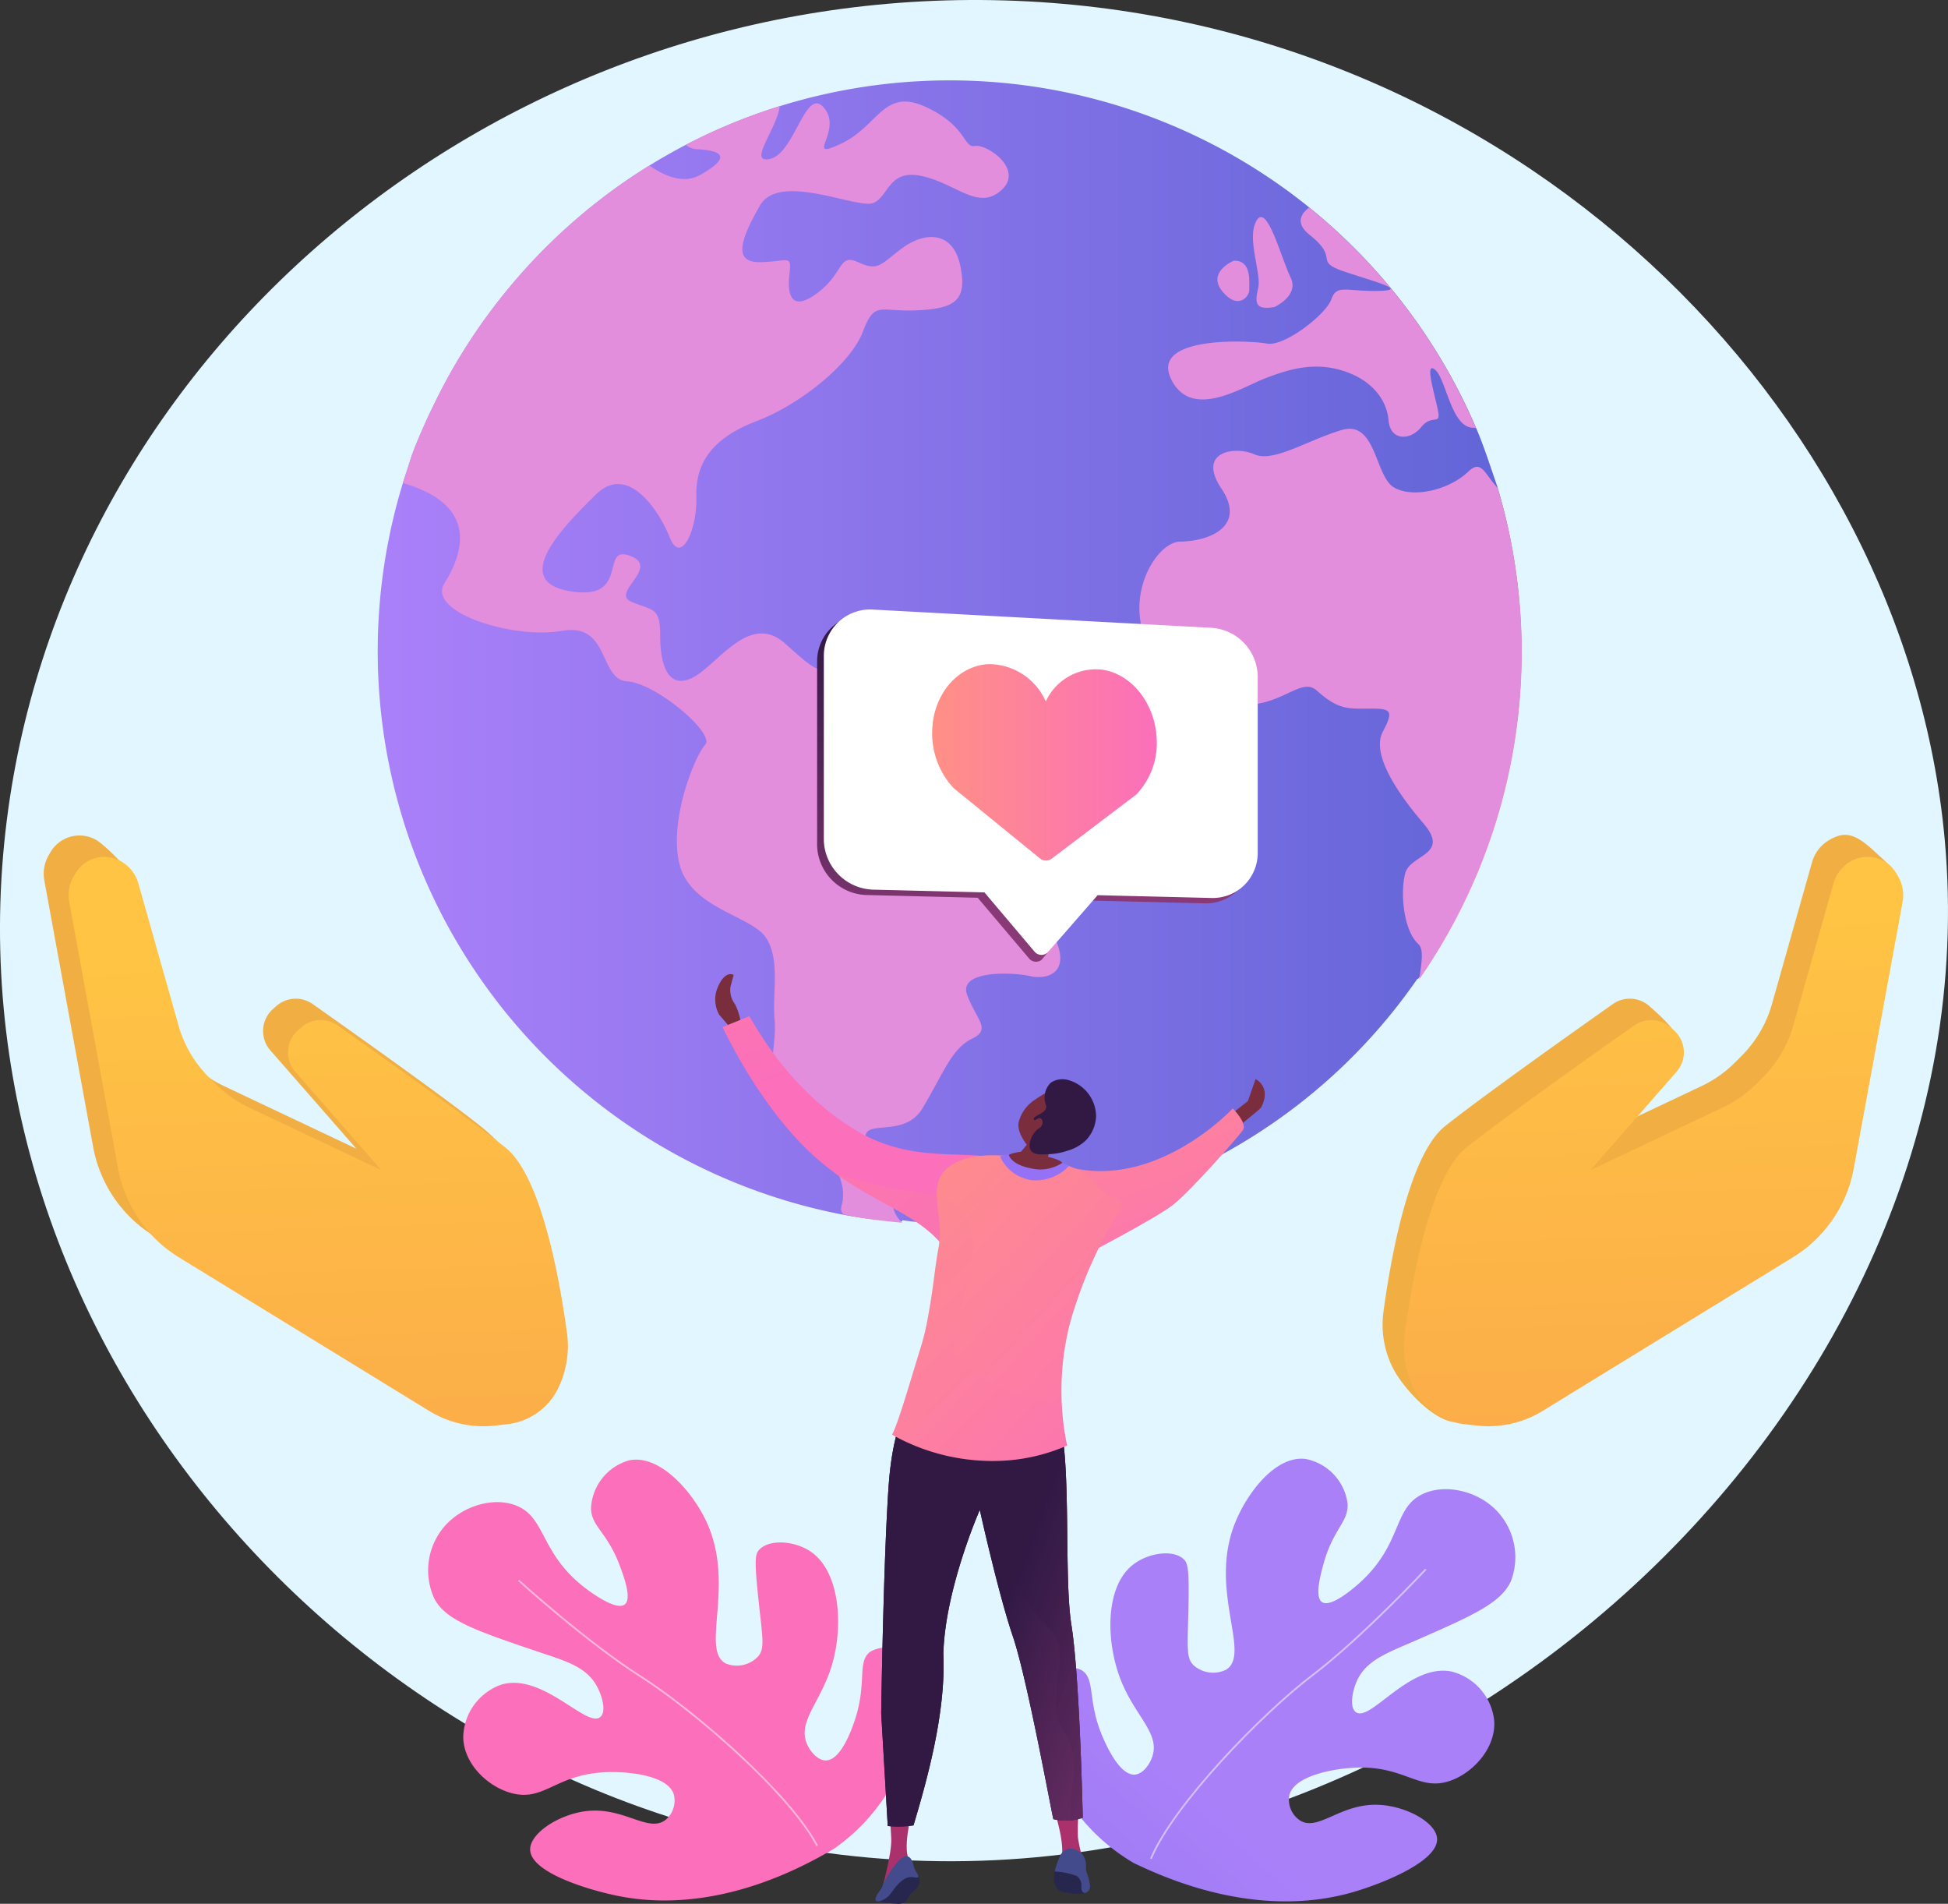<svg xmlns="http://www.w3.org/2000/svg" xmlns:xlink="http://www.w3.org/1999/xlink" width="262" height="256" viewBox="0 0 262 256">
  <rect x="0" y="0" width="262" height="256" fill="#333333" stroke="none"/>
  <defs>
    <linearGradient id="linear-gradient" x1="0.36" y1="0.728" x2="-0.946" y2="2.125" gradientUnits="objectBoundingBox">
      <stop offset="0" stop-color="#aa80f9"/>
      <stop offset="1" stop-color="#6165d7"/>
    </linearGradient>
    <linearGradient id="linear-gradient-2" x1="5.121" y1="-1.315" x2="4.659" y2="-0.335" gradientUnits="objectBoundingBox">
      <stop offset="0" stop-color="#ff9085"/>
      <stop offset="1" stop-color="#fb6fbb"/>
    </linearGradient>
    <linearGradient id="linear-gradient-3" x1="0" y1="0.5" x2="1" y2="0.5" xlink:href="#linear-gradient"/>
    <linearGradient id="linear-gradient-4" x1="-1394.494" y1="7283.884" x2="-5084.748" y2="26553.566" gradientUnits="objectBoundingBox">
      <stop offset="0" stop-color="#e38ddd"/>
      <stop offset="1" stop-color="#9571f6"/>
    </linearGradient>
    <linearGradient id="linear-gradient-5" x1="0.118" y1="0.877" x2="-0.471" y2="1.412" xlink:href="#linear-gradient-4"/>
    <linearGradient id="linear-gradient-6" x1="-1.381" y1="4.591" x2="-2.689" y2="7.214" xlink:href="#linear-gradient-4"/>
    <linearGradient id="linear-gradient-7" x1="-0.654" y1="1.688" x2="-1.707" y2="2.779" xlink:href="#linear-gradient-4"/>
    <linearGradient id="linear-gradient-8" x1="-15.328" y1="10.76" x2="-25.49" y2="17.379" xlink:href="#linear-gradient-4"/>
    <linearGradient id="linear-gradient-9" x1="-18.386" y1="22.891" x2="-30.998" y2="37.792" xlink:href="#linear-gradient-4"/>
    <linearGradient id="linear-gradient-11" x1="6.926" y1="-0.101" x2="5.632" y2="0.57" gradientUnits="objectBoundingBox">
      <stop offset="0" stop-color="#ab316d"/>
      <stop offset="1" stop-color="#792d3d"/>
    </linearGradient>
    <linearGradient id="linear-gradient-12" x1="5.183" y1="-0.732" x2="3.741" y2="0.228" xlink:href="#linear-gradient-11"/>
    <linearGradient id="linear-gradient-13" x1="0.817" y1="-1.352" x2="1.976" y2="1.028" xlink:href="#linear-gradient-2"/>
    <linearGradient id="linear-gradient-14" x1="8.775" y1="-0.181" x2="8.775" y2="-1.384" xlink:href="#linear-gradient-11"/>
    <linearGradient id="linear-gradient-15" x1="7.924" y1="0.098" x2="7.924" y2="-0.775" xlink:href="#linear-gradient-11"/>
    <linearGradient id="linear-gradient-16" x1="-1.207" y1="-1.273" x2="-0.256" y2="0.513" xlink:href="#linear-gradient-2"/>
    <linearGradient id="linear-gradient-17" x1="1.023" y1="0.381" x2="2.104" y2="0.381" gradientUnits="objectBoundingBox">
      <stop offset="0" stop-color="#311944"/>
      <stop offset="1" stop-color="#893976"/>
    </linearGradient>
    <linearGradient id="linear-gradient-18" x1="0.989" y1="0.005" x2="1.768" y2="0.615" xlink:href="#linear-gradient-17"/>
    <linearGradient id="linear-gradient-19" x1="1.305" y1="-0.081" x2="2.109" y2="0.538" xlink:href="#linear-gradient-17"/>
    <linearGradient id="linear-gradient-20" x1="0.547" y1="-0.56" x2="1.669" y2="0.784" xlink:href="#linear-gradient-2"/>
    <linearGradient id="linear-gradient-21" x1="0.354" y1="-0.738" x2="1.639" y2="0.912" xlink:href="#linear-gradient-2"/>
    <linearGradient id="linear-gradient-22" x1="3.629" y1="-0.444" x2="2.933" y2="0.431" xlink:href="#linear-gradient-11"/>
    <linearGradient id="linear-gradient-23" x1="2.604" y1="-0.278" x2="3.57" y2="-0.278" gradientUnits="objectBoundingBox">
      <stop offset="0" stop-color="#311944"/>
      <stop offset="1" stop-color="#6b3976"/>
    </linearGradient>
    <linearGradient id="linear-gradient-24" x1="-21.32" y1="-19.46" x2="-24.666" y2="-13.567" xlink:href="#linear-gradient-11"/>
    <linearGradient id="linear-gradient-25" x1="2.694" y1="-3.361" x2="3.233" y2="-1.113" xlink:href="#linear-gradient-4"/>
    <linearGradient id="linear-gradient-26" x1="0.489" y1="0.111" x2="0.589" y2="3.363" gradientUnits="objectBoundingBox">
      <stop offset="0" stop-color="#ffc444"/>
      <stop offset="1" stop-color="#f36f56"/>
    </linearGradient>
    <linearGradient id="linear-gradient-27" x1="0.491" y1="0.174" x2="0.591" y2="3.425" xlink:href="#linear-gradient-26"/>
    <linearGradient id="linear-gradient-28" x1="0.24" y1="-0.094" x2="0.655" y2="0.741" xlink:href="#linear-gradient-17"/>
    <linearGradient id="linear-gradient-29" x1="0" y1="0.5" x2="1" y2="0.5" xlink:href="#linear-gradient-2"/>
  </defs>
  <g id="Wavy_Bus-32_Single-05_Converted_" data-name="Wavy_Bus-32_Single-05 [Converted]" transform="translate(-441.878 -455.003)">
    <g id="Illustration" transform="translate(441.878 455.003)">
      <g id="Group_96604" data-name="Group 96604" transform="translate(0)">
        <path id="Path_29886" data-name="Path 29886" d="M576.955,455.06c-67.071-1.946-125.169,45.873-133.947,108.616-9.6,68.6,43.224,130.327,108.217,140.213,80.841,12.3,159.252-58.841,152.211-136.016-5.3-58.145-58.3-110.835-126.483-112.813Z" transform="translate(-441.878 -455.003)" fill="#e1f6ff"/>
        <g id="Group_96591" data-name="Group 96591" transform="translate(139.38 196.15)">
          <path id="Path_29887" data-name="Path 29887" d="M1972.99,2655.821a26.456,26.456,0,0,1-9.36-9.194c-2.874-4.851-5.591-13.251-2.389-16.128a4.264,4.264,0,0,1,4.612-.681c1.93,1.149.792,4.056,2.788,8.807.369.878,2.276,5.418,4.415,5.256,1.063-.081,1.969-1.308,2.338-2.4,1.079-3.187-2.35-5.443-4.27-10.411-1.947-5.037-2.1-12.228,1.5-15.268,2.07-1.747,5.515-2.237,6.968-.909.621.568.789,1.386.652,7.222-.113,4.79-.27,6.125.712,7.067a3.941,3.941,0,0,0,4.4.576c3.357-2.168-2.383-10.629,1.125-19.593,1.572-4.016,5.426-9.22,9.521-8.729a7.037,7.037,0,0,1,5.662,6.016c.136,2.492-1.918,3.307-3.239,8.1-.4,1.456-1.225,4.452-.194,5.138,1.211.8,4.376-1.976,5.129-2.663,5.668-5.165,4.4-9.88,8.3-11.821,3.044-1.514,7.554-.505,10.144,2.288a9.053,9.053,0,0,1,1.861,9.292c-1.293,3.012-5.2,4.722-13.02,8.142-3.708,1.622-6.494,2.58-7.744,5.389-.609,1.37-1.006,3.523-.128,4.168,1.937,1.426,7.19-6.616,12.876-5.461a7.655,7.655,0,0,1,5.725,6.51c.325,3.695-2.815,7.161-6.024,8.218-4.188,1.378-6.053-2.151-12.834-1.793-3.008.159-8.1,1.142-8.694,3.73a3.361,3.361,0,0,0,1.409,3.34c2.459,1.577,5.419-2.27,10.531-2.087,3.682.132,7.782,2.33,7.937,4.518.218,3.09-7.433,6.1-11.26,7.212-4.626,1.344-14.875,3.164-29.455-3.863Z" transform="translate(-1959.797 -2601.406)" fill="url(#linear-gradient)"/>
          <path id="Path_29888" data-name="Path 29888" d="M2126.841,2801.735c3.09-7.348,14.971-19.566,21.793-24.751,6.676-5.073,15.13-14.133,15.214-14.224l.179.167c-.085.091-8.553,9.167-15.246,14.252-6.8,5.168-18.642,17.341-21.716,24.651l-.225-.094Z" transform="translate(-2111.544 -2747.985)" fill="#fff" opacity="0.5"/>
        </g>
        <g id="Group_96592" data-name="Group 96592" transform="translate(57.57 196.279)">
          <path id="Path_29889" data-name="Path 29889" d="M1123.418,2655.145a26.461,26.461,0,0,0,8.55-9.952c2.453-5.076,4.45-13.676,1.016-16.272a4.264,4.264,0,0,0-4.654-.289c-1.826,1.309-.446,4.108-2.034,9.011-.293.906-1.81,5.591-3.955,5.611-1.066.009-2.072-1.136-2.532-2.191-1.344-3.084,1.881-5.623,3.374-10.735,1.514-5.184,1.057-12.362-2.79-15.086-2.21-1.566-5.685-1.763-7.02-.316-.57.618-.669,1.448-.039,7.251.517,4.763.786,6.08-.113,7.1a3.94,3.94,0,0,1-4.334.946c-3.528-1.877,1.476-10.793-2.777-19.427-1.906-3.87-6.187-8.729-10.226-7.892a7.037,7.037,0,0,0-5.133,6.473c.075,2.494,2.191,3.133,3.913,7.8.523,1.417,1.6,4.333.628,5.1-1.138.9-4.528-1.6-5.336-2.219-6.085-4.668-5.219-9.472-9.272-11.076-3.161-1.251-7.569.135-9.914,3.138a9.053,9.053,0,0,0-1.069,9.416c1.543,2.893,5.583,4.266,13.662,7.012,3.831,1.3,6.689,2.021,8.172,4.714.723,1.313,1.3,3.425.48,4.143-1.81,1.585-7.724-5.984-13.292-4.353a7.657,7.657,0,0,0-5.154,6.972c-.011,3.709,3.41,6.9,6.7,7.679,4.29,1.019,5.849-2.655,12.637-2.872,3.011-.1,8.163.453,8.978,2.98a3.359,3.359,0,0,1-1.122,3.448c-2.318,1.779-5.592-1.8-10.669-1.189-3.658.442-7.558,2.979-7.527,5.174.044,3.1,7.923,5.451,11.83,6.234,4.723.947,15.09,1.895,29.023-6.339Z" transform="translate(-1068.833 -2602.813)" fill="url(#linear-gradient-2)"/>
          <path id="Path_29890" data-name="Path 29890" d="M1241.285,2814.8c-3.7-7.06-16.572-18.23-23.808-22.819-7.08-4.49-16.271-12.8-16.363-12.887l-.164.18c.092.083,9.3,8.411,16.4,12.911,7.214,4.574,20.041,15.7,23.723,22.727l.216-.114Z" transform="translate(-1188.852 -2762.949)" fill="#fff" opacity="0.5"/>
        </g>
        <g id="Group_96596" data-name="Group 96596" transform="translate(50.8 10.817)">
          <g id="Group_96595" data-name="Group 96595">
            <path id="Path_29891" data-name="Path 29891" d="M1147.679,650.06a76.393,76.393,0,0,1-13.842,43.809c-.034.051-.217.1-.217.151v0a76.222,76.222,0,0,1-62.99,32.8,40.18,40.18,0,0,1-6.219-.425h0c-.008,0-.013.163-.021.163-1.031-.085-2.053-.107-3.071-.233-.362-.043-.724-.048-1.084-.1-.32-.043-.636-.067-.954-.115-.276-.04-.551-.072-.824-.117-.061-.011-.124-.016-.185-.025-.671-.111-1.34-.225-2.006-.353h-.011a77.173,77.173,0,0,1-59.018-98.35c.349-1.129.754-2.244,1.073-3.35v0c.64-1.842,1.451-3.651,2.249-5.425.321-.71.678-1.414,1.016-2.112a76.911,76.911,0,0,1,6.526-10.945c.223-.313.456-.624.684-.935q1.367-1.86,2.849-3.632,2.214-2.658,4.657-5.11a77.218,77.218,0,0,1,14.1-11.182q2.38-1.472,4.875-2.773a76.993,76.993,0,0,1,83.867,8.4A77.205,77.205,0,0,1,1141.6,619.9c1.112,2.6,1.94,5.278,2.9,8.017v0c0,.013-.012.021-.007.034a76.858,76.858,0,0,1,3.189,22.112Z" transform="translate(-993.85 -573.13)" fill="url(#linear-gradient-3)"/>
            <g id="Group_96594" data-name="Group 96594" transform="translate(3.387 2.847)">
              <path id="Path_29892" data-name="Path 29892" d="M1764.4,2250.552v0h.006l0,0Z" transform="translate(-1697.228 -2099.796)" fill="url(#linear-gradient-4)"/>
              <path id="Path_29893" data-name="Path 29893" d="M1121.148,704.24c-1.651,2.326-6.758,5.312-3.293,11.177,3.436,5.85-.238,6.947-2.6,6.4s-9.757-.843-8.526,2.511,3.341,4.618.637,5.914-3.847,4.662-6.613,9.3c-2.747,4.649-9.278.628-7.344,5.288s3.436,4.21,3.254,7.458a4.044,4.044,0,0,0,1.351,2.679c-1.031-.085-2.066-.19-3.092-.315-.362-.043-.724-.09-1.084-.141-.32-.043-.636-.087-.954-.136q-.415-.061-.824-.128c-.062-.011-.02-.021-.082-.03-.66-.111-1.205-.23-1.845-.355v0c-.64-.549-.242-1.146-.155-1.789.862-6-7.425-10.118-8.812-14.321-1.363-4.191-.024-6.692-.339-10.166s.807-8.065-1.188-10.987-10.042-3.887-11.574-9.763,2.044-14.645,3.437-16.14c1.376-1.5-6.662-8.3-10.487-8.515-3.842-.234-2.306-7.97-8.8-6.792-6.509,1.142-18.2-2.49-15.787-6.4,1.993-3.218,5.339-10.317-5.585-13.482.349-1.129.751-2.244,1.07-3.351v0c.64-1.842,1.45-3.651,2.249-5.425.321-.71.677-1.414,1.016-2.113a77.423,77.423,0,0,1,6.526-10.945c.224-.313.456-.624.684-.935q1.371-1.86,2.849-3.632,2.214-2.658,4.657-5.11a77.218,77.218,0,0,1,14.1-11.182c2.164,1.516,4.635,2.451,6.769,1.3,5.233-2.928,1.783-3.378-.36-3.487a2.762,2.762,0,0,1-1.534-.586,76.182,76.182,0,0,1,12.656-5.22c-.326,2.954-4.34,7.7-1.386,7.12,3.438-.654,4.841-9.942,7.365-6.856,2.56,3.1-2.8,7.161,2.234,4.807,5.041-2.33,5.714-7.531,11.333-5,5.646,2.562,5.131,5.595,6.707,5.294s6.647,3.116,3.576,5.923c-3.1,2.816-5.94-.771-10.585-1.853s-4.534,2.732-6.673,3.6c-2.175.839-12.664-4.23-15.239.352-2.6,4.545-3.71,7.717.153,7.6s4.109-1.107,3.806,1.746.394,4.994,3.891,2.308,2.7-5.3,5.431-4.019,3.05.122,5.951-1.985,6.713-2.326,7.712,2.4-.71,5.789-5.808,6.027-5.678-1.361-7.3,2.9-8.364,9.744-14.287,12-8.229,5.6-8.093,10.112-2.083,9.282-3.567,5.559-5.67-10.02-9.934-5.818-11.708,11.654-3.491,13.016c8.2,1.386,3.921-6.3,8.065-4.76s-2.621,4.933.145,6.155,3.932.656,3.91,4.432.917,7.439,4.281,5.838,7.678-8.994,12.54-4.618,4.524,3.817,7.078,2.538,4.177,2.549,5.222,4.292,5.148-.037,8.473,5.148,4.626,6.109,8.415,4.242,5.333-.479,6.321,2.138,3.319.06,4.443,3.518.582,2.92-1.059,5.248Z" transform="translate(-1030.84 -604.219)" fill="url(#linear-gradient-5)"/>
              <g id="Group_96593" data-name="Group 96593" transform="translate(99.056 14.235)">
                <path id="Path_29894" data-name="Path 29894" d="M2155.226,782.65c-2.686-5.763,10.621-5.116,12.973-4.673,2.366.394,7.916-3.945,8.621-5.961.724-2.032,1.913-1.067,6.123-1.124s.49-1-4.143-2.524-.671-1.676-4.933-5.041c-1.834-1.474-1.256-2.726-.034-3.657a77.164,77.164,0,0,1,22.45,29.686,1.433,1.433,0,0,0-.4-.068c-2.948-.017-3.6-6.534-5.116-7.8-1.5-1.267.042,3.58.409,5.572s-.808.318-2.276,2.147-4.141,1.866-4.381-.882-2.176-5.433-6.1-6.685-7.314-.223-10.5,1.005c-3.169,1.208-10,5.73-12.7.011Z" transform="translate(-2150.999 -759.67)" fill="url(#linear-gradient-6)"/>
                <path id="Path_29895" data-name="Path 29895" d="M2150.227,1158.729c.266-1.979.7-4.024-.125-4.771-2.008-1.864-2.447-6.941-1.751-9.514s6.106-2.432,2.434-6.716-7-9.4-5.455-12.311,1.078-3.124-1.821-3.107-4.175.145-7.064-2.437c-2.893-2.615-6.871,6.172-17.756-.875-10.883-7.118-4.686-19.115-.607-19.146,4.1-.068,8.9-2.141,5.535-7.145-3.352-5.025,1.887-5.733,4.447-4.592s7.111-1.9,11.746-3.272,4.441,6.207,7.02,7.72c2.594,1.516,7.454.313,9.98-2.111,1.8-1.73,2.2.288,3.98,2.2a77.092,77.092,0,0,1-10.563,66.072Z" transform="translate(-2112.592 -1054.92)" fill="url(#linear-gradient-7)"/>
                <path id="Path_29896" data-name="Path 29896" d="M2282.22,785.762s3.394-1.536,2.165-4-3.15-10.029-4.562-7.646.674,7.041.216,9.046-.473,3.064,2.18,2.6Z" transform="translate(-2264.054 -772.374)" fill="url(#linear-gradient-8)"/>
                <path id="Path_29897" data-name="Path 29897" d="M2231.485,841.729c-.048-.795.452-4.024-2.088-3.922,0-.005-3.675,1.53-1.522,4.139s3.664.576,3.61-.216Z" transform="translate(-2216.705 -830.65)" fill="url(#linear-gradient-9)"/>
              </g>
            </g>
          </g>
          <path id="Path_29898" data-name="Path 29898" d="M1149.909,651.531a76.316,76.316,0,0,1-13.739,43.809c-.034.051-.115.1-.115.151v0a76.776,76.776,0,0,1-63.092,32.729,41.671,41.671,0,0,1-6.322-.5h0c-.008,0-.013.241-.021.241-1.031-.085-2.053-.07-3.071-.2-.362-.043-.724-.028-1.084-.08-.32-.043-.636-.057-.954-.106-.277-.04-.551-.067-.824-.112-.061-.011-.124-.02-.185-.029a6.747,6.747,0,0,1-2.006-.358h-.011A77.188,77.188,0,0,1,996.53,659.8c7.708,22.109,26.768,38.493,50.2,43.291h.008a4.844,4.844,0,0,0,1.732.395c.053.006.109.059.162.067.234.038.472.094.711.128.273.043.548.085.824.122.311.045.622.076.935.112.88.109,1.761.464,2.652.538.008,0,.013.239.019.239h0c1.808,0,3.61-.008,5.457-.008a66.557,66.557,0,0,0,54.48-28.632c0-.045.072-.124.1-.169a65.586,65.586,0,0,0,8.956-56.952c0-.011-.149-.028-.149-.039v0a52.626,52.626,0,0,0-2.347-6.922,66.319,66.319,0,0,0-40.132-37.033,76.605,76.605,0,0,1,41.2,16.751,77.485,77.485,0,0,1,22.579,29.686c1.112,2.6,1.731,5.278,3.01,8.017v0c0,.013-.115.021-.11.034a76.824,76.824,0,0,1,3.087,22.112Z" transform="translate(-996.284 -574.765)" opacity="0.2" fill="url(#linear-gradient-3)"/>
        </g>
        <g id="Group_96599" data-name="Group 96599" transform="translate(96.203 130.993)">
          <path id="Path_29899" data-name="Path 29899" d="M1491.479,1897.07l-1.516-1.756a4.175,4.175,0,0,1-.126-3.864c.983-2.188,2.063-1.493,2.063-1.493l-.423,1.562a3.11,3.11,0,0,0,.6,2.357,8.3,8.3,0,0,1,.823,2.785l-1.417.409Z" transform="translate(-1489.43 -1889.851)" fill="url(#linear-gradient-11)"/>
          <path id="Path_29900" data-name="Path 29900" d="M2245.77,2048.366l1.963-1.534,1.041-2.972s2.185,1.052.747,3.824c-.854.9-2.885,2.186-3.806,3.523s.055-2.84.055-2.84Z" transform="translate(-2176.103 -2029.758)" fill="url(#linear-gradient-12)"/>
          <path id="Path_29901" data-name="Path 29901" d="M1993.847,2106.592s9.229-4.8,11.519-6.587c2.388-1.861,8.851-9.215,9.43-10.1s-1.381-2.877-1.381-2.877-11.2,12.058-23.8,7.326c1.706,4.751,4.238,12.235,4.238,12.235Z" transform="translate(-1943.809 -2068.974)" fill="url(#linear-gradient-13)"/>
          <path id="Path_29902" data-name="Path 29902" d="M1989.24,3122.134s1.319,4.192.759,5.966a18.218,18.218,0,0,0,2.882-.044,19.854,19.854,0,0,1-.63-2.839,27.457,27.457,0,0,1,.07-3.267Z" transform="translate(-1943.473 -3009.127)" fill="url(#linear-gradient-14)"/>
          <path id="Path_29903" data-name="Path 29903" d="M1732.494,3212.866a1.285,1.285,0,0,1,.251.771,1.21,1.21,0,0,1-.129.495c-.33.706-.77.77-1.295,1.506-.321.449-.276.6-.555.79a1.72,1.72,0,0,1-1.146.217,20.1,20.1,0,0,1-2.59-.339q.955-1.059,2.024-2.141.47-.474.936-.923l1.751-.451.754.076Z" transform="translate(-1705.273 -3091.65)" fill="#26264f"/>
          <path id="Path_29904" data-name="Path 29904" d="M1738,3121.9s-1.351,5.022-.214,6.541c.953,1.5-.541.371-.541.371l-2,1.5-1.267,1.86s1.4-4.91,1.273-6.909-.17-3.344-.17-3.344l2.916-.016Z" transform="translate(-1711.587 -3009.082)" fill="url(#linear-gradient-15)"/>
          <path id="Path_29905" data-name="Path 29905" d="M1536.9,1970.737c-4.693-1.152-11.676.753-19.236-3.987-7.438-4.664-11.565-11.043-13.945-15.11l-3.6,1.462c1.717,3.54,5.814,11.157,11.581,16.675,7.26,6.946,14.794,7.876,18.529,13.387,2.079-1.776,8.962-11.864,6.672-12.426Z" transform="translate(-1499.141 -1945.982)" fill="url(#linear-gradient-16)"/>
          <path id="Path_29906" data-name="Path 29906" d="M1737.625,2507.017s-2.8,2.154-3.508,11.817-1.016,30.738-1.016,30.738l.881,15.169a13.188,13.188,0,0,0,3.467-.087c1.659-5.569,4.39-14.994,4.014-23.072.227-8.728,4.9-19.348,4.9-19.348s2.5,11.288,4.439,16.982,5.134,23.323,5.456,24.6a6.816,6.816,0,0,0,3.954-.188s-.389-18.746-1.526-25.909.252-24.132-2.153-29.168c-6.029-2.943-18.9-1.532-18.9-1.532Z" transform="translate(-1710.787 -2450.195)" fill="url(#linear-gradient-17)"/>
          <path id="Path_29907" data-name="Path 29907" d="M1737.625,2507.017s-2.8,2.154-3.508,11.817-1.016,30.738-1.016,30.738l.881,15.169a13.188,13.188,0,0,0,3.467-.087c1.659-5.569,4.39-14.994,4.014-23.072.227-8.728,4.9-19.348,4.9-19.348s2.5,11.288,4.439,16.982,5.134,23.323,5.456,24.6a6.816,6.816,0,0,0,3.954-.188s-.389-18.746-1.526-25.909.252-24.132-2.153-29.168c-6.029-2.943-18.9-1.532-18.9-1.532Z" transform="translate(-1710.787 -2450.195)" fill="url(#linear-gradient-18)"/>
          <path id="Path_29908" data-name="Path 29908" d="M1758.4,2525.755c.426,5.376,1.851,8.359,5.669,12.342,3.09,2.7.245,7.83,1.171,12.01.319,1.257,1.455,2.574,1.774,3.832,1.3,3.155-.4,6.773.054,10.047a4.418,4.418,0,0,0,1.594-.332s-.389-18.746-1.526-25.909.252-24.132-2.153-29.168c-6.029-2.943-18.9-1.532-18.9-1.532s-2.8,2.154-3.508,11.817c-.058.784-.113,1.645-.165,2.561a9.971,9.971,0,0,0,11.706,1.138,1.618,1.618,0,0,1,.679-.249l.022-.049.011.048c1.584-.17,3.327,2,3.577,3.444Z" transform="translate(-1719.245 -2450.222)" opacity="0.25" fill="url(#linear-gradient-19)"/>
          <g id="Group_96597" data-name="Group 96597" transform="translate(45.554 117.59)">
            <path id="Path_29909" data-name="Path 29909" d="M1987.339,3205.641s-.4-.029-.408.494-.353,2.3,1.692,2.535a6.263,6.263,0,0,0,2.445.034,16.941,16.941,0,0,0-.412-1.754l-.593-.889-1.752-.315-.972-.105Z" transform="translate(-1986.906 -3202.744)" fill="#26264f"/>
            <path id="Path_29910" data-name="Path 29910" d="M1992.911,3179.047a6.531,6.531,0,0,0-.407-1.7c-.3-.842.017-1.125-.274-1.892a2.206,2.206,0,0,0-.434-.777,2.127,2.127,0,0,0-1.408-.658,1.468,1.468,0,0,0-.693.11,1.6,1.6,0,0,0-.661.6,7.156,7.156,0,0,0-.6,1.428,3.64,3.64,0,0,0-.253.932,9.616,9.616,0,0,1,3.013.627,1.718,1.718,0,0,1,.553,1.443c-.039.538.211.811.481.813a.886.886,0,0,0,.686-.93Z" transform="translate(-1988.063 -3174.016)" fill="#444b8c"/>
          </g>
          <path id="Path_29911" data-name="Path 29911" d="M1728.949,3185.072c.462.041.773.434.963,1.338s1.359,1.779-.058,1.486-2.606,1.658-3.173,2.37-1.988,1.278-1.9.547.719-1.028.944-1.766,2.17-4.071,3.222-3.977Z" transform="translate(-1703.227 -3066.466)" fill="#444b8c"/>
          <path id="Path_29912" data-name="Path 29912" d="M1767.795,2156.3c-2.312-.239-8.162-1.317-11.124,1.237-3.028,2.61-.421,6.205-1.272,10.813-.577,3.124-.59,4.989-1.568,10.095a32.14,32.14,0,0,1-.922,3.6c-1.035,3.3-2.891,9.8-3.749,11.392a27.578,27.578,0,0,0,15.521,3.46,24.545,24.545,0,0,0,8.012-2,36.479,36.479,0,0,1,.368-16.365,58.786,58.786,0,0,1,6.727-15.286c1.233-2.12-1.4-1.076-2.888-3.125-2.28-3.144-6.773-3.582-9.107-3.823Z" transform="translate(-1725.377 -2131.514)" fill="url(#linear-gradient-20)"/>
          <path id="Path_29913" data-name="Path 29913" d="M1682.333,2193.04a8.7,8.7,0,0,0-.255-4.9,7.5,7.5,0,0,0-1.47-2.37c-1.917-2.039-4.578-2.11-7.589-2.549a47.185,47.185,0,0,1-9.179-2.329c5.546,4.076,10.879,5.6,14.173,9.322-.028.285-.069.574-.123.867-.577,3.124-.59,4.989-1.568,10.094a32.066,32.066,0,0,1-.922,3.6c-1.035,3.3-2.891,9.8-3.749,11.392a27.577,27.577,0,0,0,15.521,3.461,24.558,24.558,0,0,0,8.012-2,27.866,27.866,0,0,1-.738-5.687,23.594,23.594,0,0,1-10.39-3.253c-2.162-1.3-3.242-1.956-3.819-3.263-1.107-2.508.619-4.64,2.1-12.386Z" transform="translate(-1647.869 -2154.24)" opacity="0.25" fill="url(#linear-gradient-21)"/>
          <g id="Group_96598" data-name="Group 96598" transform="translate(39.162 14.126)">
            <path id="Path_29914" data-name="Path 29914" d="M1918.754,2066.443a5.111,5.111,0,0,1,2.164-3c1.351-.921,1.62-1,2.064-1.055l.605-.047.065.007a5.984,5.984,0,0,1,1.551.683c.579.475-.094,3.481-2.224,7.126q-.144.472-.289.944c1.592.4,1.971.723,1.966.956-.01.505-1.823,1.017-3.463.939-2.057-.1-4.171-1.143-4.08-1.8.036-.265.448-.566,1.962-.78l.771-.931c-.192-.272-1.358-1.753-1.092-3.043Z" transform="translate(-1917.109 -2060.671)" fill="url(#linear-gradient-22)"/>
            <path id="Path_29915" data-name="Path 29915" d="M1953.923,2044.586a2.791,2.791,0,0,0-.8,2.466c.079.48.223.54.179.847-.123.863-1.73,1.124-1.674,1.567.04.317.87.263.983.665.124.44-.806.744-1.274,1.794-.073.164-.515,1.157-.088,1.794.4.594,1.392.533,2.512.471a8.877,8.877,0,0,0,2.4-.459,5.875,5.875,0,0,0,2.521-1.439,4.937,4.937,0,0,0,1.33-3.151,5.1,5.1,0,0,0-3.7-4.9A2.816,2.816,0,0,0,1953.923,2044.586Z" transform="translate(-1947.959 -2044.115)" fill="url(#linear-gradient-23)"/>
            <path id="Path_29916" data-name="Path 29916" d="M1953.022,2101.378c.486-.244.8.381.538.888a1.038,1.038,0,0,1-1.443.436c-.424-.345.25-.995.9-1.323Z" transform="translate(-1948.792 -2096.084)" fill="url(#linear-gradient-24)"/>
          </g>
          <path id="Path_29917" data-name="Path 29917" d="M1907.7,2154.716l1.16-.266s.184,1.559,3.818,2.019a5.465,5.465,0,0,0,3.418-.889l.843.466a6.192,6.192,0,0,1-4.669,1.9A5.442,5.442,0,0,1,1907.7,2154.716Z" transform="translate(-1869.399 -2130.221)" fill="url(#linear-gradient-25)"/>
        </g>
        <g id="Group_96602" data-name="Group 96602" transform="translate(5.874 112.268)">
          <g id="Group_96600" data-name="Group 96600">
            <path id="Path_29918" data-name="Path 29918" d="M2535.131,1688.15l-2.289-2.112c-2.619-2.437-4.025-2.8-6.152-1.539a5.016,5.016,0,0,0-2.276,2.954l-5.4,19.1a15.958,15.958,0,0,1-4.074,6.945l-.917.917a15.946,15.946,0,0,1-4.463,3.144l-17.812,8.426,14.778-12.532c1.434-1.639-1.935-4.819-3.569-6.26l-.442-.39a3.955,3.955,0,0,0-4.893-.265c-5.319,3.748-17.5,12.384-22.565,16.412-4.875,3.874-7.34,17.939-8.289,24.958a12.905,12.905,0,0,0,1.219,7.476c1.306,2.642,5.3,7.02,8.229,7.353l.223-2.393a13.934,13.934,0,0,0,8.865-1.97l33.646-20.646a17.813,17.813,0,0,0,8.2-11.971l6.568-35.828c.221-1.211,2.049-.729,1.409-1.781Z" transform="translate(-2286.569 -1683.792)" fill="#f1ae42"/>
            <path id="Path_29919" data-name="Path 29919" d="M506.754,1687.205l.231-.379a4.514,4.514,0,0,1,6.152-1.539c1.11.656,4.63,4.095,4.98,5.336l2.7,16.721a15.959,15.959,0,0,0,4.074,6.945l.917.917a15.947,15.947,0,0,0,4.463,3.143l17.812,8.426-11.569-13.222a3.955,3.955,0,0,1,.36-5.57l.442-.39a3.955,3.955,0,0,1,4.893-.265c5.318,3.748,17.5,12.384,22.565,16.412,4.874,3.874,7.458,8.63,8.408,15.649.347,2.567-.19,14.463-1.339,16.785a8.669,8.669,0,0,1-6.793,4.772l-1.659.189a13.935,13.935,0,0,1-8.865-1.97l-33.646-20.646a17.813,17.813,0,0,1-8.2-11.971l-6.568-35.828a5.02,5.02,0,0,1,.649-3.514Z" transform="translate(-506.024 -1684.579)" fill="#f1ae42"/>
          </g>
          <g id="Group_96601" data-name="Group 96601" transform="translate(3.351 2.952)">
            <path id="Path_29920" data-name="Path 29920" d="M2564.443,1718.575l-.231-.379a4.513,4.513,0,0,0-6.152-1.539,5.016,5.016,0,0,0-2.276,2.954l-5.4,19.1a15.958,15.958,0,0,1-4.074,6.945l-.917.917a15.958,15.958,0,0,1-4.463,3.144l-17.812,8.426,11.569-13.222a3.955,3.955,0,0,0-.36-5.57l-.443-.39a3.955,3.955,0,0,0-4.893-.265c-5.319,3.748-17.5,12.384-22.565,16.412-4.875,3.874-7.339,17.939-8.289,24.958a12.906,12.906,0,0,0,1.219,7.476,8.67,8.67,0,0,0,6.792,4.772l1.659.189a13.934,13.934,0,0,0,8.865-1.97l33.647-20.646a17.814,17.814,0,0,0,8.2-11.971l6.568-35.828a5.02,5.02,0,0,0-.649-3.513Z" transform="translate(-2318.417 -1716.029)" fill="url(#linear-gradient-26)"/>
            <path id="Path_29921" data-name="Path 29921" d="M543.344,1718.575l.231-.379a4.513,4.513,0,0,1,6.152-1.539,5.015,5.015,0,0,1,2.276,2.954l5.4,19.1a15.961,15.961,0,0,0,4.074,6.945l.917.917a15.953,15.953,0,0,0,4.463,3.144l17.812,8.426L573.1,1744.923a3.955,3.955,0,0,1,.36-5.57l.442-.39a3.955,3.955,0,0,1,4.893-.265c5.318,3.748,17.5,12.384,22.565,16.412,4.874,3.874,7.339,17.939,8.289,24.958a12.906,12.906,0,0,1-1.22,7.476,8.67,8.67,0,0,1-6.793,4.772l-1.659.189a13.934,13.934,0,0,1-8.865-1.97l-33.646-20.646a17.813,17.813,0,0,1-8.2-11.971L542.7,1722.09a5.021,5.021,0,0,1,.649-3.513Z" transform="translate(-542.614 -1716.029)" fill="url(#linear-gradient-27)"/>
          </g>
        </g>
        <g id="Group_96603" data-name="Group 96603" transform="translate(109.9 81.967)">
          <path id="Path_29922" data-name="Path 29922" d="M1690.942,1362.168l-45.335-2.441a6.237,6.237,0,0,0-6.777,6.141v24.841a6.852,6.852,0,0,0,6.777,6.673l14.822.365,6.917,8.174a1.214,1.214,0,0,0,1.661.182h0l6.652-7.981,15.284.376a6.042,6.042,0,0,0,6.244-6.059v-23.722a6.646,6.646,0,0,0-6.244-6.549Z" transform="translate(-1638.83 -1358.995)" fill="url(#linear-gradient-28)"/>
          <path id="Path_29923" data-name="Path 29923" d="M1700.792,1354.288l-45.335-2.441a6.237,6.237,0,0,0-6.777,6.141v24.841a6.852,6.852,0,0,0,6.777,6.673l14.822.365,6.748,7.974a1.214,1.214,0,0,0,1.841.014l6.641-7.613,15.284.376a6.042,6.042,0,0,0,6.244-6.059v-23.722a6.646,6.646,0,0,0-6.244-6.549Z" transform="translate(-1647.778 -1351.836)" fill="#fff"/>
          <path id="Path_29924" data-name="Path 29924" d="M1837.986,1441.8c-.251-4.7-3.446-8.651-7.424-9.152a7.412,7.412,0,0,0-7.479,4.285,8.4,8.4,0,0,0-7.569-5.019c-4.1.112-7.432,3.835-7.694,8.627a10.772,10.772,0,0,0,2.861,8.038l11.576,9.429a1.3,1.3,0,0,0,1.651.047l11.339-8.6a9.968,9.968,0,0,0,2.741-7.651Z" transform="translate(-1792.328 -1424.578)" fill="url(#linear-gradient-29)"/>
        </g>
      </g>
    </g>
  </g>
</svg>
